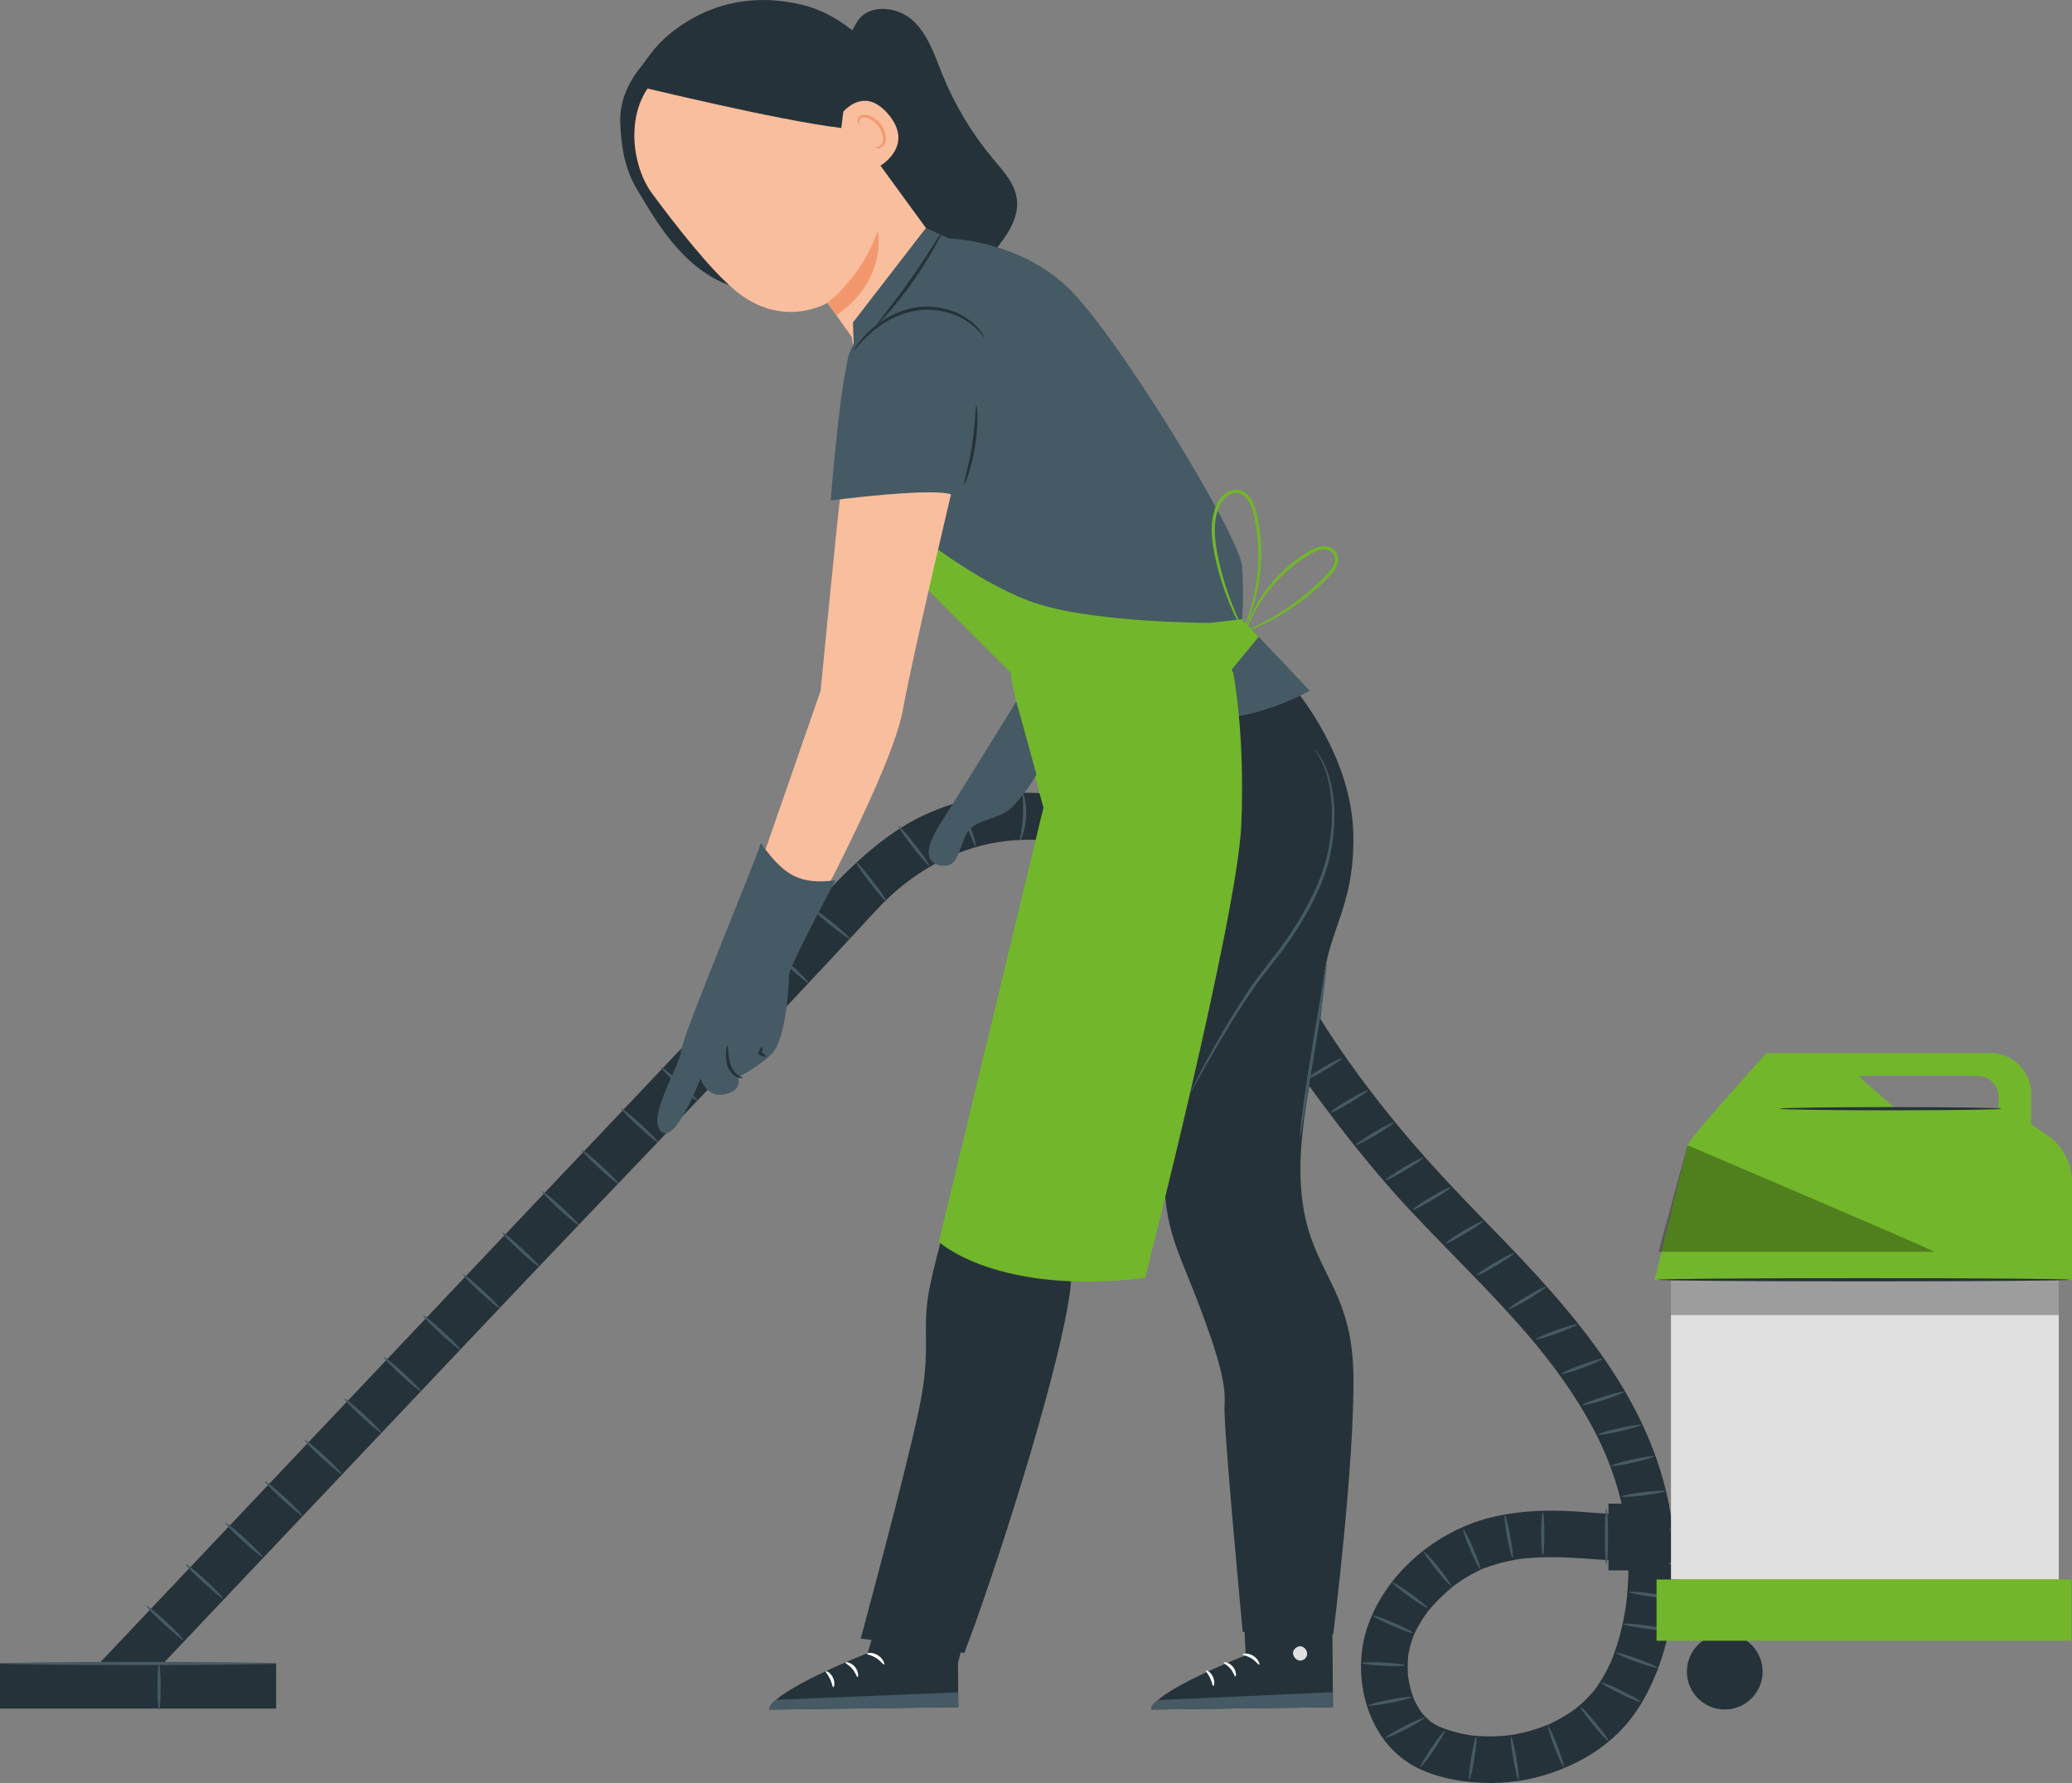 <?xml version="1.0" encoding="UTF-8"?> <svg xmlns="http://www.w3.org/2000/svg" id="Calque_2" data-name="Calque 2" viewBox="0 0 951.48 818.64"><rect x="0" y="0" width="951.48" height="818.64" fill="#808080" stroke="none"/><defs><style> .cls-1 { fill: #fff; } .cls-2 { fill: #455a64; } .cls-3 { fill: #f3986e; } .cls-4 { fill: #72b62b; } .cls-5 { fill: #e0e0e0; } .cls-6 { fill: #263239; } .cls-7 { opacity: .3; } .cls-8 { fill: #f9be9d; } </style></defs><g id="Calque_1-2" data-name="Calque 1"><g><path class="cls-6" d="m60.58,778.94c56.04-59.19,112.08-118.38,168.12-177.57,57.93-61.19,116.79-121.64,173.86-183.64,31.55-34.27,78.78-43,118.87-17.23,19.52,12.55,38.61,25.83,57.9,38.74,11.46,7.67,22.17-10.83,10.79-18.45-18.8-12.58-37.52-25.31-56.42-37.75-32.98-21.7-74.45-25.4-110.31-8.33-28.35,13.5-51.38,44.21-72.77,66.81-79.03,83.47-158.06,166.95-237.09,250.42-22.68,23.96-45.37,47.92-68.05,71.88-9.45,9.98,5.63,25.12,15.11,15.11h0Z"></path><path class="cls-2" d="m426.81,397.63c-.34.23-3.78-3.67-7.68-8.72-3.91-5.05-6.82-9.36-6.5-9.62.32-.26,3.76,3.64,7.69,8.72,3.93,5.08,6.84,9.38,6.5,9.62Z"></path><path class="cls-2" d="m407.18,414.02c-.34.23-3.78-3.67-7.68-8.72-3.91-5.05-6.82-9.36-6.5-9.62.32-.26,3.76,3.64,7.69,8.72,3.93,5.08,6.84,9.38,6.5,9.62Z"></path><path class="cls-2" d="m390.37,431.09c-.27.3-4.52-2.7-9.49-6.71-4.97-4.01-8.79-7.53-8.54-7.86.25-.33,4.5,2.68,9.49,6.71,4.99,4.03,8.82,7.55,8.54,7.86Z"></path><path class="cls-2" d="m371.25,451.28c-.29.29-4.34-2.99-9.04-7.32-4.7-4.33-8.29-8.09-8.02-8.39.27-.31,4.31,2.97,9.04,7.32,4.72,4.35,8.31,8.11,8.02,8.39Z"></path><path class="cls-2" d="m354.28,470.61c-.29.29-4.34-2.99-9.04-7.32-4.7-4.33-8.29-8.09-8.02-8.39.27-.31,4.31,2.97,9.04,7.32,4.72,4.35,8.31,8.11,8.02,8.39Z"></path><path class="cls-2" d="m336.15,488.36c-.29.29-4.34-2.99-9.04-7.32-4.7-4.33-8.29-8.09-8.02-8.39.27-.31,4.31,2.97,9.04,7.32,4.72,4.35,8.31,8.11,8.02,8.39Z"></path><path class="cls-2" d="m320.48,505.58c-.29.29-4.34-2.99-9.04-7.32-4.7-4.33-8.29-8.09-8.02-8.39.27-.31,4.31,2.97,9.04,7.32,4.72,4.35,8.31,8.11,8.02,8.39Z"></path><path class="cls-2" d="m302.3,524.61c-.29.29-4.34-2.99-9.04-7.32-4.7-4.33-8.29-8.09-8.02-8.39.27-.31,4.31,2.97,9.04,7.32,4.72,4.35,8.31,8.11,8.02,8.39Z"></path><path class="cls-2" d="m284.13,543.63c-.29.29-4.34-2.99-9.04-7.32-4.7-4.33-8.29-8.09-8.02-8.39.27-.31,4.31,2.97,9.04,7.32,4.72,4.35,8.31,8.11,8.02,8.39Z"></path><path class="cls-2" d="m265.95,562.66c-.29.29-4.34-2.99-9.04-7.32-4.7-4.33-8.29-8.09-8.02-8.39.27-.31,4.31,2.97,9.04,7.32,4.72,4.35,8.31,8.11,8.02,8.39Z"></path><path class="cls-2" d="m247.78,581.68c-.29.29-4.34-2.99-9.04-7.32-4.7-4.33-8.29-8.09-8.02-8.39.27-.31,4.31,2.97,9.04,7.32,4.72,4.35,8.31,8.11,8.02,8.39Z"></path><path class="cls-2" d="m229.61,600.71c-.29.29-4.34-2.99-9.04-7.32-4.7-4.33-8.29-8.09-8.02-8.39.27-.31,4.31,2.97,9.04,7.32,4.72,4.35,8.31,8.11,8.02,8.39Z"></path><path class="cls-2" d="m211.43,619.73c-.29.29-4.34-2.99-9.04-7.32-4.7-4.33-8.29-8.09-8.02-8.39.27-.31,4.31,2.97,9.04,7.32,4.72,4.35,8.31,8.11,8.02,8.39Z"></path><path class="cls-2" d="m193.26,638.76c-.29.29-4.34-2.99-9.04-7.32-4.7-4.33-8.29-8.09-8.02-8.39.27-.31,4.31,2.97,9.04,7.32,4.72,4.35,8.31,8.11,8.02,8.39Z"></path><path class="cls-2" d="m175.08,657.78c-.29.29-4.34-2.99-9.04-7.32-4.7-4.33-8.29-8.09-8.02-8.39.27-.31,4.31,2.97,9.04,7.32,4.72,4.35,8.31,8.11,8.02,8.39Z"></path><path class="cls-2" d="m156.91,676.81c-.29.29-4.34-2.99-9.04-7.32-4.7-4.33-8.29-8.09-8.02-8.39.27-.31,4.31,2.97,9.04,7.32,4.72,4.35,8.31,8.11,8.02,8.39Z"></path><path class="cls-2" d="m138.74,695.83c-.29.29-4.34-2.99-9.04-7.32-4.7-4.33-8.29-8.09-8.02-8.39.27-.31,4.31,2.97,9.04,7.32,4.72,4.35,8.31,8.11,8.02,8.39Z"></path><path class="cls-2" d="m120.56,714.86c-.29.29-4.34-2.99-9.04-7.32-4.7-4.33-8.29-8.09-8.02-8.39.27-.31,4.31,2.97,9.04,7.32,4.72,4.35,8.31,8.11,8.02,8.39Z"></path><path class="cls-2" d="m102.39,733.88c-.29.29-4.34-2.99-9.04-7.32-4.7-4.33-8.29-8.09-8.02-8.39.27-.31,4.31,2.97,9.04,7.32,4.72,4.35,8.31,8.11,8.02,8.39Z"></path><path class="cls-2" d="m84.21,752.91c-.29.29-4.34-2.99-9.04-7.32-4.7-4.33-8.29-8.09-8.02-8.39.27-.31,4.31,2.97,9.04,7.32,4.72,4.35,8.31,8.11,8.02,8.39Z"></path><path class="cls-2" d="m447.98,388.61c-.42.11-1.9-4.66-4.71-10.09-2.77-5.45-5.79-9.43-5.45-9.71.28-.26,3.91,3.41,6.77,9.03,2.9,5.6,3.77,10.69,3.39,10.77Z"></path><path class="cls-2" d="m469.73,364.38c.36-.11,1.85,4.7,1.47,10.81-.34,6.12-2.38,10.72-2.73,10.57-.42-.14.93-4.78,1.25-10.65.37-5.87-.43-10.64,0-10.73Z"></path><rect class="cls-6" x="0" y="763.77" width="126.81" height="20.71"></rect><path class="cls-2" d="m127.31,763.77c0,.41-28.5.74-63.65.74s-63.66-.33-63.66-.74,28.5-.74,63.66-.74,63.65.33,63.65.74Z"></path><path class="cls-2" d="m73.03,785.18c-.41,0-.74-4.71-.74-10.52s.33-10.52.74-10.52.74,4.71.74,10.52-.33,10.52-.74,10.52Z"></path></g><g><path class="cls-6" d="m578.07,460.13c7.78,17.6,19.38,33.65,30.88,48.98,11.9,15.86,24.4,31.36,37.92,45.87,17.89,19.22,36.97,37.31,54.11,57.21,14.91,17.3,29.55,38.1,37.72,59.1,2.2,5.66,4.06,11.45,5.53,17.34.63,2.54,1.19,5.11,1.67,7.69.21,1.12.4,2.23.57,3.35.1.65.2,1.3.29,1.95-.22-1.58-.03-.18.06.63,1.19,10.27,1.28,20.69.29,30.99-.14,1.42-.29,2.85-.48,4.26.23-1.73-.24,1.45-.32,1.92-.43,2.62-.94,5.23-1.55,7.82-1.18,5.06-2.73,10-4.61,14.84-.12.3-.83,1.87-.1.24-.21.46-.41.92-.62,1.37-.49,1.05-1,2.1-1.53,3.13-1.2,2.31-2.52,4.56-3.97,6.72-.3.44-1.93,2.73-1.4,2.03.69-.92-.26.32-.34.41-.41.49-.82.98-1.24,1.46-1.69,1.92-3.51,3.73-5.43,5.42-.36.32-.73.63-1.1.94-.21.18-1.79,1.43-.8.67.9-.69-.38.27-.46.33-.53.37-1.05.75-1.59,1.11-2.02,1.37-4.11,2.63-6.26,3.78-1.01.54-2.03,1.06-3.07,1.55-.59.28-1.19.55-1.79.82.41-.18,1.78-.68-.18.07-2.32.89-4.65,1.71-7.04,2.4-2.39.69-4.82,1.27-7.26,1.73-.98.19-1.96.34-2.95.5,2.08-.33-2.04.2-2.6.25-4.94.4-9.89.31-14.82-.22-1.27-.13.23.04.41.07-.64-.1-1.29-.2-1.93-.31-1.12-.2-2.23-.42-3.34-.67-2.36-.54-4.69-1.19-6.97-1.99-.43-.15-3.87-1.55-1.92-.67-1.01-.45-1.99-.94-2.94-1.5s-1.86-1.13-2.72-1.79c1.66,1.25-.88-.9-1.33-1.36-.87-.87-1.71-1.8-2.47-2.77,1.19,1.54-.43-.76-.75-1.28-.58-.94-1.13-1.9-1.63-2.88-.22-.42-.41-.86-.63-1.28-.53-1.07.42,1.34-.23-.54-.74-2.14-1.43-4.28-1.92-6.5-.1-.46-.72-4.24-.44-1.97-.16-1.29-.26-2.59-.32-3.89-.1-2.27,0-4.52.16-6.79.15-2.1.03-.46-.04-.02.1-.68.22-1.36.35-2.03.28-1.44.64-2.86,1.06-4.27.87-2.9,1.24-3.72,2.17-5.58,1.32-2.63,2.85-5.15,4.55-7.55.32-.45.64-.9.98-1.35,1.11-1.46-.8.95.39-.46.84-1,1.68-1.99,2.57-2.94,1.89-2.06,3.91-4.01,6.01-5.85,2.62-2.31,2.62-2.34,5.35-4.23,2.4-1.67,4.92-3.17,7.53-4.5,3.15-1.61,3.13-1.58,6.24-2.66,2.59-.89,5.22-1.64,7.89-2.25,1.23-.28,2.46-.53,3.69-.76.7-.13,1.41-.24,2.11-.36.06-.01,1.8-.26.68-.11-.64.09,2.14-.23,2.77-.29,1.55-.14,3.11-.25,4.67-.33,9.34-.48,18.65.19,27.96.87,3.73.27,7.45.53,11.19.55,5.59.03,10.94-4.93,10.68-10.68-.26-5.81-4.69-10.65-10.68-10.68-8.88-.04-17.73-1.19-26.6-1.48-11.46-.39-23.14.33-34.27,3.2-24.66,6.36-47.33,25.38-55.81,49.69-7.6,21.8-1.08,50.43,19.24,63.1,9.62,6,22.03,8.34,33.19,8.86,10.94.51,22.32-1.13,32.65-4.77,10.96-3.86,21.18-9.65,29.58-17.75s14.17-18.37,18.37-29.21c8.11-20.93,9.61-44.94,6.74-67.06-7.16-55.18-45.27-97.43-82.59-135.69-16.11-16.52-31.94-33.12-46.44-51.08-1.66-2.05-3.3-4.11-4.93-6.18-2.18-2.77-2.09-2.66-4.24-5.47-3.47-4.56-6.88-9.18-10.19-13.85-6.05-8.52-11.86-17.24-16.99-26.35-2.16-3.84-4.19-7.76-5.97-11.79-2.33-5.28-10.04-6.51-14.62-3.83-5.44,3.18-6.18,9.32-3.83,14.62h0Z"></path><path class="cls-2" d="m737.71,718.36c-.41,0-.74-5.77-.74-12.89s.33-12.89.74-12.89.74,5.77.74,12.89-.33,12.89-.74,12.89Z"></path><path class="cls-2" d="m708.45,714.2c-.41,0-.74-4.45-.74-9.94s.33-9.94.74-9.94.74,4.45.74,9.94-.33,9.94-.74,9.94Z"></path><path class="cls-2" d="m694.56,715.26c-.4.07-1.52-4.25-2.5-9.65-.98-5.4-1.44-9.84-1.04-9.91.4-.07,1.52,4.25,2.5,9.65.98,5.4,1.44,9.84,1.04,9.91Z"></path><path class="cls-2" d="m679.81,720.54c-.38.16-2.44-3.8-4.6-8.84-2.17-5.05-3.62-9.27-3.24-9.43.38-.16,2.44,3.8,4.6,8.84,2.17,5.04,3.62,9.26,3.24,9.43Z"></path><path class="cls-2" d="m666.33,728.03c-.32.26-3.36-3.01-6.78-7.3-3.43-4.29-5.95-7.97-5.63-8.23.32-.26,3.36,3.01,6.78,7.3,3.43,4.29,5.95,7.97,5.63,8.23Z"></path><path class="cls-2" d="m655.46,738.18c-.24.33-4.04-2.01-8.49-5.23-4.45-3.22-7.86-6.1-7.62-6.43.24-.33,4.04,2.01,8.49,5.23,4.45,3.22,7.86,6.1,7.62,6.43Z"></path><path class="cls-2" d="m648.82,749.72c-.16.38-4.36-1.07-9.37-3.23-5.01-2.16-8.95-4.21-8.79-4.59.16-.38,4.36,1.07,9.37,3.23,5.01,2.16,8.95,4.21,8.78,4.59Z"></path><path class="cls-2" d="m645.16,764.62c-.02.41-4.46.5-9.91.21-5.45-.29-9.85-.86-9.83-1.27.02-.41,4.46-.5,9.91-.21,5.45.29,9.85.86,9.83,1.27Z"></path><path class="cls-2" d="m648.23,779.19c.08.4-4.29,1.59-9.76,2.65-5.47,1.06-9.97,1.59-10.05,1.19-.08-.4,4.29-1.59,9.76-2.65,5.47-1.06,9.97-1.59,10.05-1.19Z"></path><path class="cls-2" d="m654.14,788.7c.19.36-3.68,2.72-8.64,5.27-4.96,2.54-9.13,4.31-9.32,3.95-.19-.36,3.68-2.72,8.64-5.27,4.96-2.54,9.13-4.31,9.31-3.95Z"></path><path class="cls-2" d="m663.59,794.53c.34.23-1.91,4.16-5.03,8.78-3.12,4.62-5.92,8.18-6.26,7.95-.34-.23,1.91-4.16,5.03-8.78,3.12-4.62,5.92-8.18,6.26-7.95Z"></path><path class="cls-2" d="m677.91,797.35c.4.07.01,4.58-.87,10.08-.89,5.5-1.93,9.91-2.34,9.84-.4-.07-.01-4.58.87-10.08.89-5.5,1.93-9.91,2.34-9.84Z"></path><path class="cls-2" d="m693.91,797.37c.4-.07,1.5,4.33,2.44,9.82.94,5.49,1.38,10,.98,10.07-.4.07-1.5-4.33-2.44-9.82-.94-5.49-1.38-10-.98-10.07Z"></path><path class="cls-2" d="m710.85,792.51c.38-.15,2.32,3.95,4.32,9.15,2.01,5.2,3.32,9.53,2.94,9.68-.38.15-2.32-3.95-4.32-9.15-2-5.2-3.32-9.53-2.94-9.68Z"></path><path class="cls-2" d="m725.78,783.74c.32-.26,3.44,3.02,6.99,7.32,3.54,4.3,6.16,8,5.84,8.26-.32.26-3.44-3.02-6.99-7.32-3.54-4.3-6.16-8-5.84-8.26Z"></path><path class="cls-2" d="m735.25,772.46c.18-.37,4.38,1.33,9.37,3.8,5,2.47,8.9,4.76,8.72,5.13-.18.37-4.38-1.33-9.38-3.8-5-2.47-8.9-4.76-8.72-5.13Z"></path><path class="cls-2" d="m742.16,758.86c.14-.39,4.5.84,9.74,2.74,5.24,1.9,9.37,3.75,9.23,4.14-.14.39-4.5-.84-9.74-2.74-5.24-1.9-9.37-3.75-9.23-4.14Z"></path><path class="cls-2" d="m745.46,745.64c.06-.41,4.58-.12,10.1.64,5.52.76,9.95,1.71,9.89,2.11-.06.41-4.58.12-10.1-.64-5.52-.76-9.95-1.71-9.89-2.11Z"></path><path class="cls-2" d="m748.3,731c.06-.41,4.58-.12,10.1.64,5.52.76,9.95,1.71,9.89,2.11-.06.41-4.58.12-10.1-.64-5.52-.76-9.95-1.71-9.89-2.11Z"></path><path class="cls-2" d="m748.5,717.86c0-.41,4.52-.74,10.09-.74s10.09.33,10.09.74-4.52.74-10.09.74-10.09-.33-10.09-.74Z"></path><path class="cls-2" d="m747.14,702.24c0-.41,4.52-.74,10.09-.74s10.09.33,10.09.74-4.52.74-10.09.74-10.09-.33-10.09-.74Z"></path><path class="cls-2" d="m744.62,687.12c-.05-.41,4.39-1.29,9.92-1.98,5.53-.69,10.05-.92,10.1-.51.05.41-4.39,1.29-9.92,1.98-5.53.69-10.05.92-10.1.51Z"></path><path class="cls-2" d="m739.93,673.03c-.09-.4,4.25-1.71,9.68-2.93,5.44-1.22,9.92-1.88,10.01-1.48.09.4-4.25,1.71-9.68,2.93-5.44,1.22-9.92,1.88-10.01,1.48Z"></path><path class="cls-2" d="m733.85,658.65c-.09-.4,4.25-1.71,9.68-2.93,5.44-1.22,9.92-1.88,10.01-1.48.09.4-4.25,1.71-9.68,2.93-5.44,1.22-9.92,1.88-10.01,1.48Z"></path><path class="cls-2" d="m726.58,645.16c-.12-.39,4.08-2.08,9.39-3.77,5.31-1.69,9.71-2.75,9.84-2.36.12.39-4.08,2.08-9.39,3.77-5.31,1.69-9.71,2.75-9.84,2.36Z"></path><path class="cls-2" d="m716.85,630.85c-.14-.38,3.99-2.25,9.22-4.16,5.23-1.92,9.59-3.16,9.73-2.77.14.38-3.99,2.25-9.22,4.16-5.23,1.92-9.59,3.16-9.73,2.77Z"></path><path class="cls-2" d="m705.33,614.96c-.14-.38,3.99-2.25,9.22-4.16,5.23-1.92,9.59-3.16,9.73-2.77.14.38-3.99,2.25-9.22,4.16-5.23,1.92-9.59,3.16-9.73,2.77Z"></path><path class="cls-2" d="m692.66,601.11c-.21-.35,3.5-2.95,8.29-5.8,4.79-2.85,8.84-4.88,9.05-4.53.21.35-3.5,2.95-8.29,5.8-4.79,2.85-8.84,4.88-9.05,4.53Z"></path><path class="cls-2" d="m677.91,585.69c-.21-.35,3.5-2.95,8.29-5.8,4.79-2.85,8.84-4.88,9.05-4.53.21.35-3.5,2.95-8.29,5.8-4.79,2.85-8.84,4.88-9.05,4.53Z"></path><path class="cls-2" d="m663.77,570.92c-.21-.35,3.5-2.95,8.29-5.8,4.79-2.85,8.84-4.88,9.05-4.53.21.35-3.5,2.95-8.29,5.8-4.79,2.85-8.84,4.88-9.05,4.53Z"></path><path class="cls-2" d="m648.8,555.41c-.21-.35,3.5-2.95,8.29-5.8,4.79-2.85,8.84-4.88,9.05-4.53.21.35-3.5,2.95-8.29,5.8-4.79,2.85-8.84,4.88-9.05,4.53Z"></path><path class="cls-2" d="m636.22,541.88c-.21-.35,3.5-2.95,8.29-5.8,4.79-2.85,8.84-4.88,9.05-4.53.21.35-3.5,2.95-8.29,5.8-4.79,2.85-8.84,4.88-9.05,4.53Z"></path><path class="cls-2" d="m622.69,525.68c-.21-.35,3.5-2.95,8.29-5.8,4.79-2.85,8.84-4.88,9.05-4.53.21.35-3.5,2.95-8.29,5.8-4.79,2.85-8.84,4.88-9.05,4.53Z"></path><path class="cls-2" d="m610.84,510.89c-.21-.35,3.5-2.95,8.29-5.8,4.79-2.85,8.84-4.88,9.05-4.53s-3.5,2.95-8.29,5.8c-4.79,2.85-8.84,4.88-9.05,4.53Z"></path><path class="cls-2" d="m598.99,496.1c-.21-.35,3.5-2.95,8.29-5.8,4.79-2.85,8.84-4.88,9.05-4.53.21.35-3.5,2.95-8.29,5.8-4.79,2.85-8.84,4.88-9.05,4.53Z"></path></g><path class="cls-6" d="m466.94,91.39c-.93-7.18-6.24-12.87-10.89-18.42-9.67-11.54-17.53-24.59-23.2-38.54-3.63-8.93-6.64-18.63-13.77-25.11-7.14-6.48-20.19-7.64-25.37.49l-11.63,19.96c9.56,26.16,19.12,52.31,28.68,78.47,3.62,9.92,8.94,21.32,19.35,23.12,10.5,1.82,19.38-7.31,26.11-15.57,5.78-7.09,11.9-15.32,10.72-24.4Z"></path><path class="cls-6" d="m368.6,2.27c-20.51-5.03-40.52-1.77-57.61,10.64-9.64,7-12.1,11.94-17.56,18.94-5.47,7-8.89,15.33-8.62,24.22.32,10.55,2.04,21.34,7.43,30.42,5.53,9.32,11.1,18.71,18.25,26.86,7.14,8.15,16.03,15.09,26.39,18.29l24.86-12.7c12.46-8.71,25.07-17.57,34.82-29.23,9.75-11.66,16.46-26.67,15.01-41.8-2.02-21.02-22.45-40.6-42.96-45.64Z"></path><path class="cls-8" d="m348.92,16.83l-38.07,10.38-6.99,6.64c-17.19,13.01-14.79,40.95-4.42,54.99,11.53,15.6,26.21,34.19,37.27,43.77,22.22,19.26,43.28,6.43,43.28,6.43l11.16,15.7,2.72,18.04,39.97,48.76,39.02-23.16-34.46-80.07-5.07-3.33-8.14-10.31-62.6-85.8c-3.33-4.13-9.27-5.02-13.66-2.05Z"></path><path class="cls-3" d="m379.93,139.04s15.77-11.61,23.09-32.98c0,0,5.03,22.08-18.97,38.71l-4.12-5.73Z"></path><path class="cls-8" d="m387.88,60.83c-1.39-1.66-2.76-7.17-1.34-8.8,3.79-4.35,11.96-10.62,21.35.41,12.85,15.07-4.94,24.86-5.33,24.45-.31-.32-9.89-10.33-14.69-16.06Z"></path><path class="cls-3" d="m402.03,67.83c.02-.1.42-.04,1.04-.21.6-.17,1.46-.67,2-1.63,1.09-1.94.28-5.61-1.96-8.39-1.13-1.41-2.53-2.47-3.94-3.13-1.4-.71-2.77-.87-3.69-.33-.95.49-1.11,1.46-.94,2.04.16.59.51.81.45.91,0,.07-.54.02-.95-.7-.19-.35-.32-.86-.21-1.45.11-.6.51-1.2,1.13-1.62,1.23-.91,3.19-.73,4.73,0,1.61.68,3.22,1.85,4.49,3.43,2.49,3.12,3.36,7.29,1.72,9.77-.82,1.18-1.98,1.61-2.74,1.65-.78.03-1.15-.24-1.12-.32Z"></path><path class="cls-6" d="m387.22,51.59l-.89,7.18c-29.81-3.57-94.91-19.66-91.16-18.6,0,0,8.21-13.81,22.75-21.3,14.54-7.49,43.84-19.41,54.89-3.93,11.05,15.49,14.41,36.65,14.41,36.65Z"></path><rect class="cls-7" x="767.33" y="587.59" width="178.07" height="16.21"></rect><rect class="cls-5" x="767.33" y="587.59" width="178.07" height="137.62"></rect><rect class="cls-7" x="767.33" y="587.59" width="178.07" height="16.21"></rect><path class="cls-4" d="m932.74,516.16v-13.93c0-10.34-8.38-18.73-18.73-18.73h-102.82s-35.68,39.3-36.28,42.33c-.6,3.02-15.12,61.91-15.12,61.91h191.69v-44.91c0-8.74-4.33-16.91-11.57-21.81l-7.18-4.86Zm-14.94-7.1h-47.4l-16.96-15.03h54.72c5.32,0,9.63,4.31,9.63,9.63v5.4Z"></path><circle class="cls-6" cx="792.02" cy="767.52" r="17.39"></circle><rect class="cls-4" x="760.71" y="725.21" width="190.57" height="28.12"></rect><g><path class="cls-6" d="m583.81,308.99c2.76,3.68,27.59,52.65,22.99,80.13-4.6,27.48-37.49,57.62-49.49,81.52-11.52,22.94-63.64,91.9-65.48,117.8-1.84,25.9-24.83,103.16-44.15,157.43l-4.85,13.09-47.57-6.65s20.23-74.5,26.67-104.85c6.44-30.35.44-35.92,5.52-59.01,5.08-23.09,22.44-83.05,22.44-83.05l42.86-129.26-5.16-44.15,96.22-22.99Z"></path><path class="cls-6" d="m595.25,317.14s25.52,30.21,26.21,65.81c.69,35.59-13.01,44.56-14.09,72.84s-13.5,62.08-9.36,95.19c4.14,33.11,22.81,40.01,23.48,80.02.66,40.01-9.24,119.33-9.24,119.33l-41.58-1.02s-9.05-95.06-8.36-104.03c.69-8.97-2.1-21.16-12.44-48.06-10.35-26.9-16.01-33.82-15.32-67.62s12.42-175.41,12.42-175.41l5.52-37.05h42.77Z"></path><path class="cls-2" d="m546.52,501.83s.2-.6.71-1.66c.6-1.2,1.36-2.73,2.31-4.63,2.05-4,5.09-9.75,9.05-16.74,3.98-6.98,8.83-15.24,14.79-24.07,5.79-8.99,13.88-17.54,20.36-27.86,6.57-10.25,12.03-20.67,14.85-30.81,2.78-10.16,3.42-19.78,2.86-27.71-.54-7.96-2.41-14.24-4.27-18.27-1.91-4.03-3.57-5.93-3.41-6.04,0,0,1.83,1.76,3.93,5.79,2.05,4.02,4.11,10.37,4.79,18.44.7,8.05.17,17.8-2.59,28.16-2.82,10.38-8.3,20.91-14.92,31.25-6.58,10.46-14.69,18.97-20.47,27.82-5.98,8.74-10.93,16.92-15.01,23.82-4.07,6.91-7.24,12.58-9.45,16.49-1.05,1.84-1.89,3.33-2.55,4.5-.6,1.02-.93,1.55-.97,1.52Z"></path><g><path class="cls-6" d="m569.94,716.41l2.1,43.61s-42.95,16.81-43.34,24.91l83.42-1.09-.52-68.08-41.66.66Z"></path><path class="cls-5" d="m597.78,756.01c1.62.43,2.76,2.25,2.41,3.92-.35,1.66-2.18,2.85-3.8,2.45-1.63-.4-3.06-2.55-2.53-4.16.53-1.61,2.75-2.89,4.23-2.11"></path><path class="cls-2" d="m612.12,783.83l-.32-6.86-79.87,3.61s-3.69,1.69-3.24,4.34l83.42-1.09Z"></path><path class="cls-1" d="m570.68,759.61c.02.41,2.06.57,4.08,1.88,2.05,1.25,3.11,3.03,3.48,2.86.37-.08-.26-2.55-2.74-4.08-2.46-1.56-4.92-1.03-4.82-.65Z"></path><path class="cls-1" d="m561.97,763.4c-.09.4,1.69,1.08,3.09,2.81,1.46,1.69,1.83,3.58,2.23,3.55.38.06.63-2.37-1.15-4.48-1.77-2.13-4.17-2.28-4.17-1.88Z"></path><path class="cls-1" d="m557.14,774.09c.37.08.91-1.99-.16-4.24-1.06-2.26-2.99-3.13-3.16-2.78-.23.34,1.03,1.54,1.88,3.4.9,1.84,1.04,3.58,1.44,3.62Z"></path></g><g><path class="cls-6" d="m412.07,714.48l-13.69,44.57s-44.66,17.48-45.06,25.9l86.74-1.13-.15-20.26,10.93-42.74-38.77-6.34Z"></path><path class="cls-2" d="m440.07,783.81l-.05-6.77-83.32,3.39s-3.84,1.76-3.37,4.51l86.74-1.13Z"></path><path class="cls-1" d="m398.1,759.32c.02.43,2.14.6,4.24,1.95,2.14,1.3,3.23,3.15,3.62,2.97.39-.09-.27-2.65-2.85-4.25-2.56-1.62-5.11-1.07-5.02-.68Z"></path><path class="cls-1" d="m388.24,763.37c-.09.42,1.75,1.13,3.21,2.93,1.51,1.76,1.9,3.72,2.32,3.69.4.06.66-2.46-1.2-4.66-1.84-2.22-4.33-2.37-4.34-1.96Z"></path><path class="cls-1" d="m382.66,774.68c.39.09.95-2.07-.17-4.41-1.1-2.35-3.11-3.25-3.28-2.89-.24.36,1.07,1.6,1.96,3.54.93,1.91,1.08,3.73,1.5,3.76Z"></path></g><path class="cls-2" d="m609.17,442.34c.1.01.05,1.15-.14,3.18-.18,2.04-.52,4.98-.99,8.6-.93,7.25-2.44,17.24-4.25,28.24-1.8,10.82-3.42,20.6-4.68,28.16-.57,3.35-1.06,6.2-1.45,8.53-.36,2.01-.61,3.12-.71,3.1s-.05-1.15.14-3.18c.18-2.04.52-4.98.99-8.6.93-7.25,2.44-17.24,4.25-28.24,1.8-10.82,3.42-20.6,4.68-28.15.57-3.35,1.06-6.2,1.45-8.53.36-2.01.61-3.12.71-3.1Z"></path></g><path class="cls-2" d="m435.78,109.5s32.74.65,55.66,23.57c22.92,22.92,78,113.29,78.95,127.04s0,24.23,0,24.23l31.07,32.79s-22.27,13.05-47.15,13.05-72.69-13.05-72.69-13.05l-13.1-27.55-64.83-47.15s-20.96-59.59-13.75-79.89c7.2-20.3,45.84-53.04,45.84-53.04Z"></path><rect class="cls-6" x="738.63" y="690.38" width="27.87" height="30.66"></rect><g><polygon class="cls-2" points="435.78 109.5 425.19 104.67 391.69 148.05 392.26 164.81 435.78 109.5"></polygon><path class="cls-6" d="m432.37,106.93c.17.09-1.05,2.72-3.33,6.81-2.28,4.09-5.66,9.6-9.77,15.44-4.12,5.84-8.18,10.88-11.26,14.4-3.08,3.52-5.15,5.55-5.29,5.42-.16-.14,1.62-2.41,4.48-6.09,2.86-3.67,6.76-8.78,10.86-14.58,4.09-5.8,7.59-11.2,10.08-15.13,2.5-3.93,4.04-6.38,4.23-6.27Z"></path></g><g><path class="cls-4" d="m464.24,308.99c-.92,3.68,14.91,61.87,14.91,61.87l-48.03,199.33s26.67,24.83,94.73,16.56c0,0,42.31-165.55,44.15-207.86,1.84-42.31-3.68-69.9-3.68-69.9l-11.04-22.99s-56.1,0-82.78-10.12c-26.67-10.12-54.26-33.11-54.26-33.11l-27.59-65.3-1.09,10.22,2.11,48.62,72.55,72.69Z"></path><polygon class="cls-4" points="555.3 285.99 570.39 284.35 578.01 292.4 564.31 308.99 555.3 285.99"></polygon><path class="cls-4" d="m571.42,291.37s.04-.43.26-1.22c.21-.79.54-1.94,1.09-3.39,1.05-2.9,2.85-7.04,5.79-11.75,2.95-4.69,7.1-9.93,12.65-14.77,2.77-2.42,5.88-4.73,9.33-6.78,1.7-1.03,3.57-2.07,5.75-2.49,2.16-.42,4.67-.06,6.47,1.62,1.84,1.74,2.02,4.46,1.36,6.54-.68,2.17-2.09,3.84-3.45,5.3-2.77,2.89-5.57,5.52-8.38,7.88-5.59,4.74-11.13,8.38-15.93,11.12-4.82,2.72-8.92,4.55-11.78,5.69-1.43.58-2.56.98-3.34,1.23-.77.25-1.19.36-1.2.32-.04-.12,1.53-.77,4.31-2.07,2.78-1.3,6.78-3.26,11.48-6.07,4.69-2.83,10.1-6.52,15.57-11.26,2.74-2.36,5.5-4.98,8.2-7.83,1.32-1.41,2.56-2.95,3.1-4.73.55-1.76.34-3.83-.97-5.04-1.3-1.24-3.36-1.61-5.17-1.24-1.86.35-3.6,1.29-5.28,2.29-3.37,1.99-6.44,4.22-9.18,6.57-5.48,4.69-9.65,9.76-12.66,14.31-3.01,4.57-4.92,8.58-6.13,11.4-1.22,2.81-1.75,4.44-1.88,4.39Z"></path><path class="cls-4" d="m572.39,292.25s-.33-.39-.84-1.22c-.51-.82-1.22-2.06-2.09-3.68-1.74-3.24-4.09-8.03-6.39-14.2-2.29-6.17-4.58-13.69-6.01-22.32-.66-4.31-.99-9-.08-13.77.5-2.35,1.2-4.78,2.57-6.96,1.34-2.14,3.28-4.16,5.97-4.98,2.7-.86,5.71.22,7.49,2.16,1.83,1.91,2.83,4.27,3.57,6.56,1.28,4.66,1.93,9.17,2.31,13.54.73,8.72-.09,16.62-1.38,23.08-1.33,6.47-3.16,11.5-4.6,14.88-.71,1.7-1.34,2.98-1.79,3.83-.44.86-.7,1.3-.75,1.28-.13-.06.75-1.89,2-5.32,1.26-3.42,2.92-8.46,4.1-14.87,1.14-6.4,1.84-14.19,1.05-22.76-.4-4.26-1.09-8.79-2.33-13.22-.69-2.17-1.67-4.34-3.24-5.97-1.52-1.63-3.86-2.43-6.01-1.76-2.16.64-3.92,2.39-5.13,4.34-1.24,1.95-1.91,4.22-2.39,6.46-.88,4.52-.61,9.05,0,13.29,1.33,8.5,3.5,16.01,5.65,22.16,2.16,6.16,4.35,10.99,5.92,14.29,1.58,3.3,2.52,5.1,2.42,5.15Z"></path><path class="cls-4" d="m521.71,304.4c.04.41-12.75,1.94-28.56,3.43-15.81,1.49-28.66,2.36-28.7,1.95-.04-.41,12.75-1.94,28.56-3.43,15.81-1.49,28.66-2.36,28.7-1.95Z"></path></g><path class="cls-6" d="m950.49,587.59c0,.41-42.36.74-94.6.74s-94.61-.33-94.61-.74,42.35-.74,94.61-.74,94.6.33,94.6.74Z"></path><path class="cls-6" d="m919.12,509.06c0,.41-22.82.74-50.96.74s-50.97-.33-50.97-.74,22.81-.74,50.97-.74,50.96.33,50.96.74Z"></path><path class="cls-7" d="m774.91,525.83s114.93,48.95,113.33,48.95h-126.64l13.31-48.95Z"></path><g><path class="cls-8" d="m385.9,228.16c-.48.13-9.06,88.99-9.06,88.99l-27.5,79.19,21.61,28.16s38.68-71.26,43.57-98.17c4.89-26.91,23.88-106.48,23.88-106.48l-28.16-16.7-24.34,25.01Z"></path><path class="cls-2" d="m415.48,146.62c-2.59.4-23.57,6.55-27.05,22.92-3.48,16.37-6.96,60.25-6.96,60.25,0,0,52.35-6.88,56.93-1.97,4.58,4.91,9.17-49.91,9.17-49.91,0,0-14.33-34.03-32.09-31.29Z"></path><g><path class="cls-2" d="m349.33,387.07c0,2.62-36.02,88.51-36.67,95.71s-15.72,30.12-9.17,36.67,18.17-24.23,18.17-24.23c0,0,2.79,9.17,11.3,7.2,8.51-1.96,5.89-7.86,5.89-7.86,0,0,8.41-3.93,15.34-10.48,6.93-6.55,8.12-32.57,8.12-36.3s21.33-43.6,21.33-43.6c-16.43,2.02-23.55-2.04-34.32-17.11Z"></path><path class="cls-6" d="m333.99,480.09c.21,0,.33,1.03.45,2.65.13,1.61.24,3.84.99,6.07.75,2.21,2.15,3.89,3.38,4.77,1.23.9,2.23,1.11,2.2,1.35,0,.17-1.14.35-2.74-.45-1.58-.77-3.38-2.64-4.24-5.19-.84-2.53-.77-4.91-.63-6.55.16-1.65.4-2.65.6-2.64Z"></path><path class="cls-6" d="m349.94,480.74c.19.06.27.43.22.99-.03.28-.1.61-.19.95-.06.21-.11.37-.15.51-.06.13-.04.34-.07.08-.13-.22-.02-.04.11.02.12.08.26.18.44.3.29.21.55.42.74.62.39.4.57.74.45.91-.12.17-.49.14-1-.02-.26-.08-.55-.19-.87-.33-.16-.07-.33-.15-.52-.25-.18-.15-.46-.16-.75-.77-.16-.66.05-.84.1-1.07.08-.2.17-.37.25-.52.16-.31.32-.58.48-.8.3-.44.57-.7.77-.64Z"></path></g><path class="cls-6" d="m452.1,154.99c-.25.21-2.23-3.45-7.48-7.08-5.12-3.63-13.94-6.76-23.56-5.32-9.62,1.49-17.24,6.66-21.9,10.92-4.73,4.31-6.97,7.67-7.19,7.5-.08-.05.41-.94,1.45-2.42,1.04-1.49,2.7-3.55,5.02-5.84,4.56-4.55,12.34-10.07,22.39-11.63,10.08-1.51,19.24,1.95,24.39,5.93,2.62,1.98,4.42,3.98,5.46,5.48,1.05,1.49,1.48,2.41,1.41,2.45Z"></path><path class="cls-6" d="m448.34,186.09c.19,0,.45,2.07.49,5.44.04,3.37-.21,8.04-1,13.14-.8,5.09-1.98,9.62-3.04,12.82-1.06,3.2-1.94,5.1-2.12,5.04-.43-.14,2.16-8.03,3.69-18.09,1.59-10.05,1.53-18.34,1.98-18.35Z"></path></g><path class="cls-2" d="m466.64,322.17c.02.1-31,50.07-35.25,56.68-4.26,6.62-8.51,16.51,0,18.42,8.51,1.91,8.51-6.6,12.29-14.16,3.78-7.56,15.39-6.15,21.88-13.24,6.49-7.09,10.37-14.18,10.37-14.18,0,0-9.64-35.54-9.29-33.52Z"></path></g></svg> 
